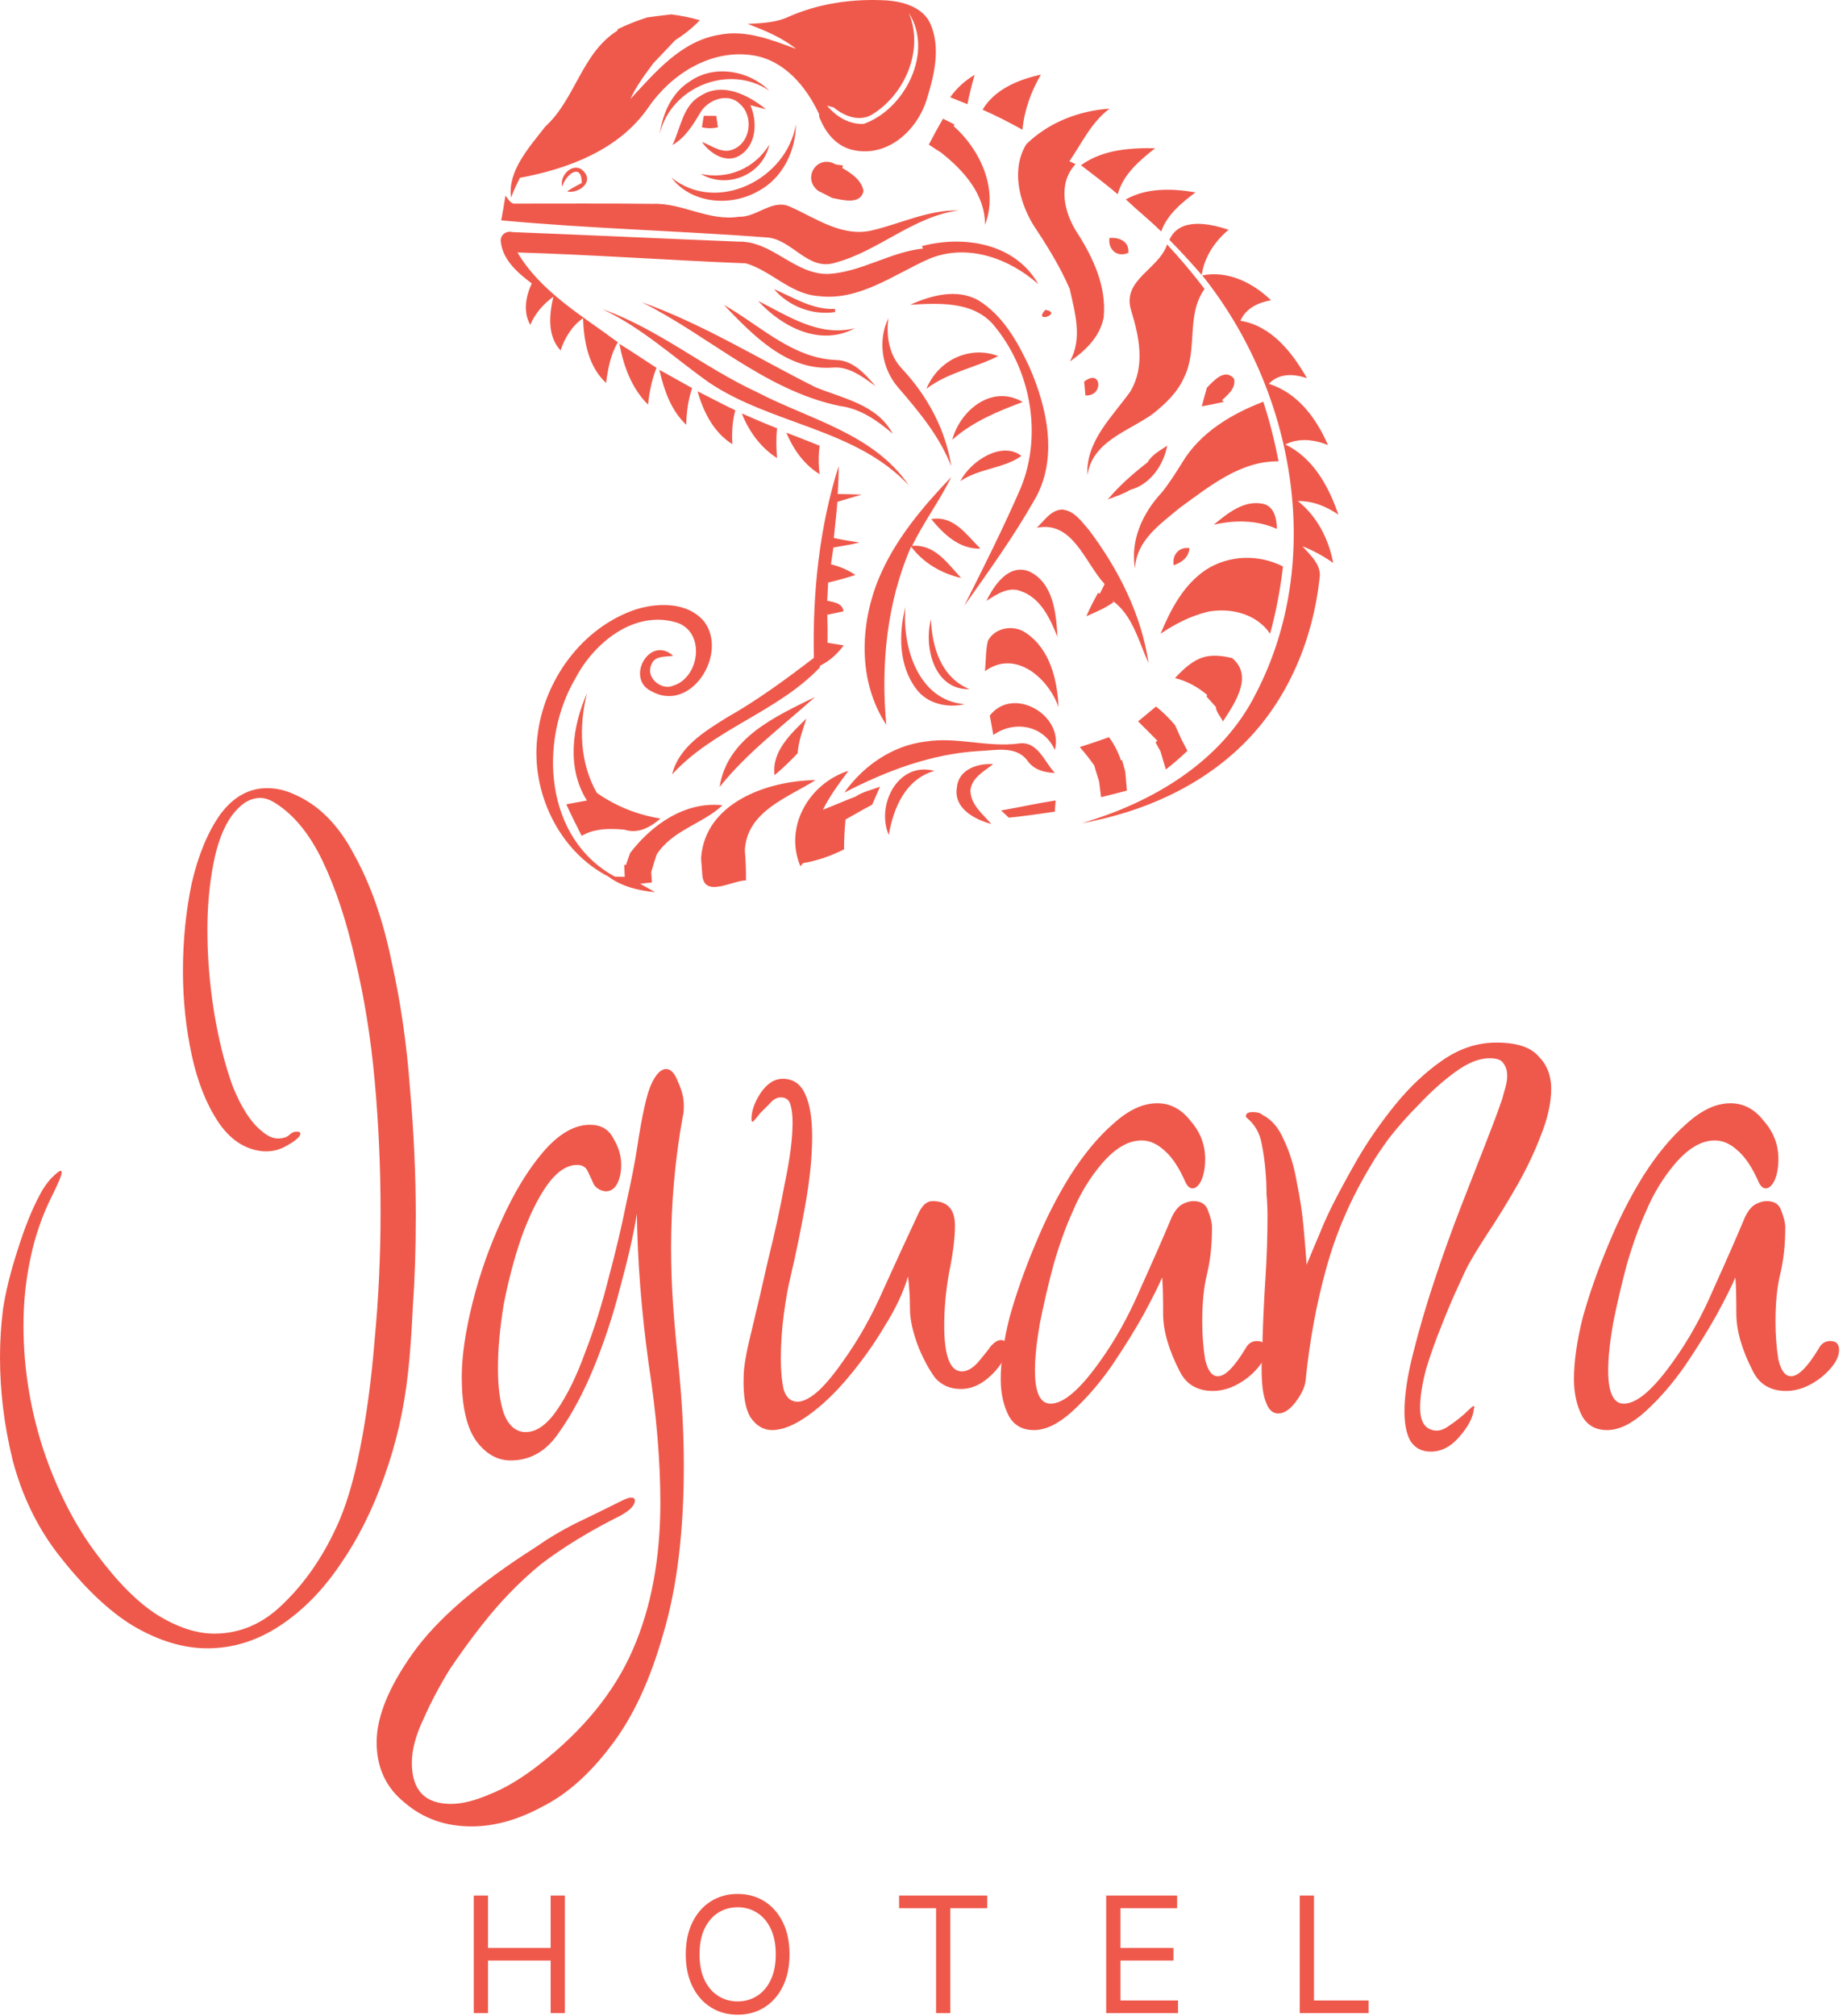 <?xml version="1.0" encoding="UTF-8"?>
<svg xmlns="http://www.w3.org/2000/svg" width="416" height="455" viewBox="0 0 416 455" fill="none">
  <path d="M177.788 3.878C184.718 0.767 192.459 -0.336 200.022 0.087C203.856 0.345 208.395 1.608 210.056 5.476C212.26 10.655 210.988 16.532 209.399 21.71C207.43 29.055 200.605 35.652 192.516 33.846C188.674 32.994 186.169 29.768 184.872 26.241L184.905 25.797C182.027 19.595 177.067 13.581 169.934 12.486C160.475 11.012 151.502 16.709 146.315 24.288C139.733 33.805 128.304 38.093 117.362 40.126C116.608 41.57 115.943 43.061 115.351 44.577C114.525 38.546 119.558 33.124 123.092 28.552C129.909 22.335 131.295 11.951 139.4 6.887L139.384 6.603C141.54 5.549 143.77 4.674 146.055 3.937C147.863 3.676 149.678 3.458 151.502 3.247C153.682 3.523 155.855 3.943 157.97 4.567C156.309 6.31 154.404 7.793 152.385 9.092C150.756 10.802 149.151 12.528 147.514 14.221C145.601 16.807 143.631 19.384 142.302 22.335C147.911 16.297 153.772 9.237 162.396 7.843C168.378 6.659 174.181 9.009 179.693 11.027C176.467 8.435 172.601 6.861 168.775 5.402C171.806 5.233 174.951 5.144 177.788 3.878ZM140.9 195.112L141.273 195.233C141.508 194.552 141.978 193.191 142.221 192.51C147.093 186.107 154.655 180.782 163.085 181.723C158.529 185.977 151.713 187.331 148.203 192.868C147.781 194.164 147.384 195.478 146.995 196.79C147.036 197.568 147.093 198.355 147.141 199.142C146.485 199.213 145.155 199.361 144.491 199.426C145.617 200.041 146.72 200.698 147.855 201.329C144.126 200.98 140.325 200.065 137.285 197.787C126.059 192.016 119.801 178.634 121.293 166.273C122.687 153.628 131.327 141.593 143.575 137.506C148.608 135.967 155.149 135.837 158.87 140.173C164.495 147.387 156.033 161.021 147.044 155.996C141.094 153.182 146.59 143.206 151.956 147.994C150.221 148.263 147.717 147.905 147.02 150.013C145.674 152.85 149.224 155.898 151.956 154.738C157.994 152.85 159.275 142.62 152.758 140.489C143.218 137.604 134.148 144.979 129.925 153.004C121.471 167.318 122.93 189.285 138.817 197.837C139.538 197.86 140.276 197.876 141.013 197.876C140.965 196.952 140.932 196.029 140.9 195.112ZM158.538 197.585C158.448 196.271 158.351 194.966 158.246 193.67C159.073 181.138 173.289 176.154 184.078 176.048C177.764 180.019 168.588 183.067 168.127 191.877C168.321 194.141 168.394 196.41 168.386 198.671C165.217 198.712 159.04 202.634 158.538 197.585ZM190.854 184.932C190.635 187.177 190.514 189.423 190.514 191.684C187.579 193.126 184.491 194.253 181.265 194.771C181.112 194.951 180.82 195.307 180.666 195.485C176.905 186.529 182.66 176.761 191.519 173.941C189.42 176.755 187.312 179.575 185.748 182.736C188.22 181.786 190.627 180.694 193.108 179.768C194.753 178.649 196.787 178.246 198.636 177.531C198.044 178.886 197.452 180.238 196.86 181.593C194.818 182.647 192.856 183.83 190.854 184.932ZM225.967 182.89C230.077 182.185 234.146 181.268 238.272 180.629C238.231 181.268 238.133 182.532 238.085 183.165C234.641 183.676 231.187 184.162 227.725 184.526C227.134 183.976 226.544 183.432 225.967 182.89ZM253.988 174.103C254.11 175.539 254.231 176.971 254.37 178.415C252.423 178.925 250.487 179.421 248.541 179.889C248.387 178.714 248.224 177.539 248.096 176.356C247.697 175.148 247.357 173.932 246.978 172.725C245.981 171.283 244.877 169.913 243.726 168.591C245.931 167.886 248.135 167.14 250.325 166.362C251.491 167.951 252.391 169.709 253.024 171.582L253.267 171.535C253.453 172.174 253.811 173.455 253.988 174.103ZM266.625 166.752C267.078 167.643 267.548 168.543 268.027 169.443C266.471 170.917 264.849 172.319 263.163 173.642C262.742 172.287 262.345 170.934 261.955 169.579C261.671 169.061 261.105 168.016 260.821 167.498L261.235 167.149C259.792 165.673 258.341 164.231 256.883 162.787C258.244 161.686 259.581 160.559 260.925 159.432C262.499 160.689 263.934 162.107 265.239 163.648C265.701 164.676 266.154 165.714 266.625 166.752ZM174.829 174.929C174.125 169.588 178.55 165.551 182.011 162.148C181.201 164.717 180.236 167.27 180.042 169.985C178.388 171.727 176.67 173.399 174.829 174.929ZM162.428 177.596C164.155 166.492 175.024 161.686 183.973 157.283C176.629 163.874 168.621 169.831 162.428 177.596ZM278.095 148.489C283.031 152.542 278.669 158.742 276.035 162.805C275.541 161.719 274.487 160.689 274.431 159.514C273.724 158.736 273.028 157.964 272.348 157.194L272.484 156.822C270.362 155.031 267.921 153.676 265.213 153.021C267.143 150.971 269.259 148.903 272.079 148.189C274.082 147.751 276.115 148.035 278.095 148.489ZM132.478 180.652C127.866 173.349 129.139 163.98 132.503 156.44C130.614 163.882 130.841 172.142 134.716 178.925C139.012 181.934 143.883 183.887 149.078 184.713C146.825 186.692 144.029 188.222 140.949 187.225C137.658 186.926 134.229 186.894 131.295 188.619C130.103 186.269 128.912 183.911 127.826 181.511C129.374 181.212 130.914 180.919 132.478 180.652ZM186.737 138.731C186.802 140.838 186.818 142.945 186.793 145.053C188.009 145.239 189.225 145.434 190.441 145.644C189.022 147.556 187.231 149.187 185.083 150.24L185.042 150.637C175.405 160.745 161.067 164.483 151.705 174.767C153.204 168.591 159.016 165.074 164.033 161.938C170.971 158.023 177.391 153.288 183.705 148.456C183.397 133.875 184.905 119.132 189.29 105.191C189.322 107.289 189.209 109.381 189.087 111.48C190.887 111.503 192.694 111.553 194.51 111.618C192.67 112.152 190.83 112.678 189.014 113.255C188.803 115.971 188.471 118.685 188.212 121.402C190.117 121.822 192.046 122.121 193.983 122.438C192.046 122.908 190.068 123.201 188.115 123.55C187.92 124.805 187.734 126.063 187.563 127.335C189.517 127.844 191.422 128.582 193.075 129.765C191.049 130.413 188.998 130.973 186.931 131.46C186.858 132.822 186.777 134.192 186.72 135.562C188.196 135.917 190.149 136.039 190.392 137.959C189.168 138.196 187.953 138.495 186.737 138.731ZM247.86 133.778L248.242 133.988C248.597 133.251 248.963 132.523 249.336 131.801C244.894 127.019 242.17 117.428 234.016 119.1C235.709 117.519 237.153 115.128 239.698 114.981C242.471 115.184 244.155 117.721 245.827 119.641C252.456 128.445 257.635 138.673 259.256 149.666C257.013 144.753 255.625 138.69 250.988 135.473L251.378 135.87C249.49 137.231 247.318 138.139 245.202 139.072C245.996 137.264 246.895 135.503 247.86 133.778ZM273.969 118.41C277.047 115.865 280.761 112.808 285.04 113.684C287.659 114.244 288.177 117.081 288.21 119.342C283.67 117.339 278.743 117.3 273.969 118.41ZM256.202 128.332C255.075 121.911 257.927 115.768 262.224 111.148C263.958 109.015 265.417 106.674 266.876 104.339C270.921 97.612 277.988 93.389 285.153 90.658C286.582 95.058 287.73 99.557 288.582 104.111C279.95 103.981 272.922 109.826 266.293 114.601C261.899 118.28 256.427 121.976 256.202 128.332ZM250.05 112.711C252.675 109.544 255.812 106.836 259.055 104.306C260.019 102.581 261.89 101.655 263.464 100.569C262.612 105.028 259.629 109.323 255.083 110.556C253.518 111.512 251.734 112.056 250.05 112.711ZM177.488 97.636C180.009 98.577 182.505 99.589 185.01 100.586C184.718 102.717 184.718 104.874 185.018 107.005C181.476 104.857 179.069 101.388 177.488 97.636ZM245.436 107.242C245.087 99.492 251.021 94.141 255.131 88.356C258.576 82.591 257.117 75.865 255.261 69.866C253.323 63.075 261.624 60.746 263.431 55.162C266.406 58.373 269.25 61.711 271.892 65.214C267.646 71.115 270.442 78.952 267.24 85.234C265.766 88.575 263.059 91.111 260.262 93.357C254.775 97.335 246.62 99.477 245.436 107.242ZM271.268 91.703C271.626 90.291 272.014 88.889 272.428 87.489C273.919 85.965 276.432 83.021 278.524 85.429C279.066 87.536 277.186 89.051 275.834 90.309L276.278 90.682C274.609 91.055 272.939 91.395 271.268 91.703ZM244.715 86.125C248.662 83.005 249.174 89.504 244.999 89.238C244.901 88.193 244.806 87.163 244.715 86.125ZM148.835 83.45C151.299 84.813 153.755 86.199 156.219 87.577C155.328 90.244 154.963 93.047 154.89 95.852C151.421 92.57 149.865 87.983 148.835 83.45ZM222.653 135.603C224.363 132.059 227.702 127.123 232.315 128.954C237.786 131.549 238.393 138.382 238.692 143.706C237.032 139.646 234.964 135.009 230.515 133.429C227.669 132.239 224.938 134.135 222.653 135.603ZM139.798 77.59C142.635 79.325 145.39 81.198 148.179 83.005C147.149 85.663 146.55 88.46 146.282 91.306C142.553 87.634 140.77 82.615 139.798 77.59ZM261.964 143.01C264.234 137.539 267.143 131.97 272.194 128.582C277.373 125.226 284.141 125.033 289.595 127.836C288.996 132.958 288.047 138.033 286.686 143.01C283.638 138.521 277.867 137.092 272.744 138.025C268.844 138.957 265.263 140.773 261.964 143.01ZM135.931 69.754C148.487 74.178 158.805 82.899 170.81 88.468C182.692 94.662 197.144 97.79 205.136 109.526C193.148 96.68 174.125 95.828 159.988 86.287C152.061 80.656 144.823 73.894 135.931 69.754ZM249.117 71.657C248.265 76.027 244.992 79.155 241.48 81.579C244.392 76.424 242.649 70.571 241.456 65.206C239.228 60.009 236.204 55.244 233.099 50.534C229.98 45.257 228.261 38.108 231.649 32.556C236.635 27.668 243.501 24.977 250.446 24.524C246.295 27.611 244.173 32.355 241.385 36.391C241.732 36.553 242.43 36.877 242.779 37.039C238.66 41.425 240.169 48.013 243.167 52.569C246.807 58.251 249.807 64.726 249.117 71.657ZM208.055 55.544C217.595 53.031 229.137 54.878 234.372 64.135C227.775 58.26 218.282 54.854 209.733 58.405C201.683 61.962 193.91 68.017 184.605 66.801C178.388 66.324 174.076 61.104 168.362 59.426C151.17 58.737 133.994 57.488 116.802 56.97C122.047 65.838 131.384 71.228 139.465 77.235C137.803 80.029 137.22 83.248 136.798 86.418C132.778 82.68 131.789 77.048 131.603 71.802C129.098 73.571 127.485 76.214 126.529 79.082C123.489 75.767 123.967 71.009 124.9 66.957C122.646 68.609 120.774 70.716 119.696 73.311C118.002 70.328 118.683 66.916 120.028 63.957C116.867 61.59 113.438 58.648 113.025 54.449C112.904 52.951 114.306 52.01 115.684 52.374C132.729 53.046 149.767 53.85 166.813 54.531C174.343 54.392 179.433 62.045 187.02 61.817C194.477 61.364 200.962 56.864 208.371 56.079L208.055 55.544ZM250.422 53.703C252.627 53.525 254.903 54.434 254.702 57.044C252.181 58.195 250.065 56.337 250.422 53.703ZM174.7 65.253C179.134 67.135 183.446 69.955 188.463 69.712L188.52 70.417C183.405 71.204 178.072 69.162 174.7 65.253ZM190.109 37.906C192.143 39.096 194.445 40.573 194.907 43.085C194.25 46.335 190.109 45.095 187.831 44.674C186.802 44.13 185.756 43.603 184.726 43.094C180.901 40.265 184.419 34.687 188.642 37.104C189.055 37.16 189.89 37.282 190.303 37.347L190.109 37.906ZM215.998 177.622C216.37 173.624 220.715 172.198 224.168 172.449C222.117 174.054 219.303 175.506 219.037 178.424C219.126 181.617 221.833 183.724 223.763 185.938C219.936 184.932 215.139 182.345 215.998 177.622ZM190.571 178.877C194.834 172.831 201.416 168.25 208.865 167.351C215.933 166.2 222.937 168.738 230.021 167.773C234.259 167.197 235.718 171.931 238.109 174.435C235.703 174.331 233.344 173.713 231.901 171.639C229.347 168.209 224.719 169.33 221.072 169.475C210.298 170.091 200.054 173.949 190.571 178.877ZM198.336 130.593C201.983 121.807 208.209 114.454 214.71 107.647C212.106 113.012 208.484 117.818 205.874 123.192C211.005 122.746 213.89 127.149 216.954 130.439C212.488 129.401 208.428 127.051 205.655 123.355C200.168 135.885 198.789 150.013 200.054 163.557C193.643 153.824 194.04 141.072 198.336 130.593ZM209.108 87.746C211.742 81.351 218.696 77.883 225.328 80.346C220.019 83.053 213.923 84.026 209.108 87.746ZM202.68 87.382C199.016 83.086 198.084 76.901 200.532 71.778C199.973 75.873 200.678 80.159 203.62 83.24C209.303 89.303 213.468 96.971 214.716 105.239C212.082 98.423 207.381 92.845 202.68 87.382ZM205.452 68.772C210.17 66.664 215.891 65.075 220.739 67.709C226.325 71.098 229.672 77.072 232.354 82.828C236.449 92.147 238.935 103.756 233.383 113.012C228.684 121.263 223.114 128.987 217.643 136.719C222.076 127.909 226.503 119.082 230.433 110.038C235.378 97.879 232.581 83.151 224.168 73.222C219.54 67.922 211.822 68.414 205.452 68.772ZM215.261 28.463C221.283 33.79 225.432 42.792 222.336 50.705C222.36 43.848 217.489 38.424 212.414 34.429C211.482 33.829 210.559 33.245 209.65 32.63C210.689 30.668 211.733 28.706 212.861 26.785C213.713 27.215 214.562 27.652 215.43 28.082L215.261 28.463ZM151.542 40.078C161.893 48.37 177.61 40.427 179.652 28.034C179.644 34.104 176.564 40.354 171.036 43.198C164.827 46.684 156.057 45.988 151.542 40.078ZM194.923 27.969C204.228 24.726 210.819 11.773 205.144 2.946C208.581 11.181 204.358 21.086 197.087 25.699C194.177 27.629 190.627 26.282 188.196 24.249L186.672 23.844C188.747 26.3 191.6 28.09 194.923 27.969ZM214.944 99.24C216.752 92.529 223.958 86.66 230.847 90.721C225.157 92.836 219.548 95.156 214.944 99.24ZM163.376 68.795C171.523 73.4 178.826 80.842 188.682 81.245C192.573 81.271 195.272 84.447 197.639 87.131C194.737 85.089 191.673 82.609 187.888 82.956C177.577 83.695 169.934 75.589 163.376 68.795ZM158.197 21.581C163.068 18.452 168.929 21.42 172.893 24.661C172.009 24.427 170.258 23.965 169.375 23.737C171.012 27.475 170.753 32.816 166.935 35.11C163.855 36.983 160.215 34.598 158.448 32.038C160.629 32.84 162.979 34.776 165.452 33.724C169.504 32.142 170.185 26.12 166.935 23.397C164.268 20.787 159.729 22.53 158.06 25.439C156.398 28.229 154.671 31.082 151.769 32.734C153.69 28.916 154.047 23.826 158.197 21.581ZM200.605 188.409C197.695 181.65 202.721 171.754 210.908 173.965C204.374 175.829 201.691 182.289 200.605 188.409ZM210.203 117.146C215.293 116.238 218.178 120.736 221.298 123.808C216.5 123.929 213.03 120.565 210.203 117.146ZM216.752 108.594C219.158 103.91 226.219 99.483 230.539 102.88C226.843 105.668 220.86 105.718 216.752 108.594ZM144.791 68.171C158.578 73.075 171.036 80.857 184.062 87.382C190.36 89.968 197.963 91.265 201.505 97.879C198.052 94.896 194.145 92.18 189.501 91.605C172.617 88.078 159.851 75.637 144.791 68.171ZM158.862 26.137C159.794 26.137 160.726 26.146 161.674 26.152C161.764 26.8 161.958 28.09 162.047 28.73C160.84 29.014 159.616 29.005 158.424 28.723C158.529 28.073 158.748 26.785 158.862 26.137ZM214.474 21.947C215.941 19.887 217.821 18.177 219.993 16.889C219.377 19.077 218.794 21.273 218.365 23.51C217.06 22.977 215.763 22.456 214.474 21.947ZM218.859 155.525C210.827 155.744 208.493 146.05 210.138 139.744C210.34 146.05 212.488 152.963 218.859 155.525ZM206.774 155.413C202.842 150.175 202.826 143.052 204.374 136.947C203.572 145.872 207.219 158.103 217.773 158.914C213.817 159.828 209.245 158.816 206.774 155.413ZM264.923 127.56C264.533 125.267 266.048 123.37 268.48 123.687C268.344 125.802 266.737 126.921 264.923 127.56ZM235.946 69.914C240.104 70.668 232.987 73.205 235.946 69.914ZM171.101 67.889C177.934 71.325 184.881 76.099 192.962 74.065C185.148 78.303 176.524 73.796 171.101 67.889ZM158.173 39.244C164.325 40.59 170.388 37.986 173.646 32.63C172.187 39.463 164.122 42.786 158.173 39.244ZM155.766 18.331C161.228 14.513 169.034 15.875 173.63 20.455C164.544 14.312 151.453 19.612 148.908 30.198C149.597 25.569 151.632 20.869 155.766 18.331ZM223.414 161.482C228.699 154.691 240.193 161.385 238.094 169.248C235.621 163.678 229.015 162.464 224.216 165.859C223.949 164.4 223.689 162.941 223.414 161.482ZM222.969 144.656C224.541 141.567 228.844 140.886 231.584 142.833C237.015 146.479 238.66 153.418 238.935 159.577C236.65 153.028 229.193 146.455 222.328 151.456C222.547 149.187 222.466 146.884 222.969 144.656ZM167.437 93.292C170.072 94.449 172.714 95.609 175.405 96.647C175.146 98.885 175.227 101.128 175.389 103.366C171.661 100.998 169.05 97.343 167.437 93.292ZM157.459 88.299C160.296 89.724 163.101 91.215 165.97 92.594C165.289 95.082 165.16 97.668 165.306 100.237C161.067 97.571 158.773 92.975 157.459 88.299ZM271.374 62.149C277.186 60.998 282.812 63.812 286.896 67.759C284.019 68.262 281.208 69.567 279.974 72.388C287.002 73.506 291.687 79.552 295.001 85.347C292.083 84.343 288.671 84.165 286.402 86.619C292.927 88.637 297.141 94.425 299.751 100.432C296.673 99.184 293.178 98.746 290.13 100.302C296.421 103.35 299.931 109.778 302.094 116.132C299.378 114.276 296.291 113.004 292.951 113.069C297.304 116.528 299.905 121.636 300.935 127.042C298.771 125.51 296.454 124.231 293.989 123.281C295.797 125.323 298.416 127.521 297.839 130.6C296.363 144.153 290.876 157.511 281.247 167.309C271.383 177.394 257.88 183.343 244.131 185.766C260.117 181.123 275.775 171.899 283.46 156.546C299.153 126.377 292.19 88.137 271.374 62.149ZM263.958 54.132C266.204 48.971 273.052 50.421 277.316 51.856C274.186 54.458 271.853 57.976 271.253 62.045C268.894 59.337 266.486 56.677 263.958 54.132ZM114.087 44.171C114.776 44.91 115.254 46.166 116.502 45.947C126.764 45.947 137.025 45.882 147.295 46.003C153.974 45.728 159.988 49.992 166.757 48.912C170.931 49.092 174.416 44.624 178.599 46.766C184.329 49.35 190.092 53.517 196.747 52.017C203.28 50.486 209.49 47.349 216.353 47.486C206.101 48.864 198.384 56.606 188.65 59.248C182.392 61.314 178.963 54.117 173.225 53.59C153.228 52.075 133.062 51.587 113.131 49.723C113.471 47.876 113.811 46.027 114.087 44.171ZM254.125 44.999C258.916 42.331 264.598 42.511 269.842 43.417C266.69 45.801 263.473 48.385 262.103 52.244C259.549 49.708 256.729 47.471 254.125 44.999ZM126.894 42.129C126.197 39.259 129.885 36.131 131.976 38.936C133.881 41.383 130.322 43.766 128.004 43.191C129.058 42.478 130.193 41.886 131.327 41.286C131.279 36.601 127.72 39.309 126.894 42.129ZM244.001 37.282C248.816 33.79 254.986 33.343 260.739 33.447C257.214 36.228 253.527 39.324 252.293 43.84C249.618 41.546 246.783 39.437 244.001 37.282ZM221.786 24.758C224.556 20.089 229.906 17.975 234.957 16.824C232.735 20.648 231.196 24.856 230.797 29.283C227.864 27.637 224.866 26.105 221.786 24.758Z" fill="#EF594B"></path>
  <path d="M46.815 371.964C41.368 371.964 35.774 370.271 30.032 366.885C24.438 363.499 18.697 357.979 12.808 350.323C8.244 344.287 4.932 337.368 2.871 329.566C0.957 321.763 0 314.034 0 306.379C0 302.699 0.221 299.092 0.662 295.559C1.251 291.584 2.355 287.094 3.975 282.088C5.594 276.936 7.287 272.74 9.054 269.501C9.643 268.323 10.452 267.146 11.483 265.968C12.661 264.79 13.397 264.201 13.691 264.201C13.838 264.201 13.912 264.349 13.912 264.643C13.912 265.232 13.176 266.999 11.704 269.943C9.495 274.359 7.876 279.07 6.846 284.076C5.815 288.934 5.3 293.939 5.3 299.092C5.3 308.514 6.772 317.788 9.716 326.916C12.808 336.191 16.856 344.14 21.862 350.765C26.573 357.095 31.136 361.659 35.553 364.456C40.117 367.253 44.386 368.652 48.361 368.652C54.249 368.652 59.476 366.37 64.039 361.806C68.75 357.243 72.652 351.648 75.743 345.024C77.951 340.46 79.792 334.424 81.264 326.916C82.736 319.555 83.84 311.311 84.576 302.183C85.46 292.909 85.901 283.34 85.901 273.476C85.901 263.465 85.46 253.602 84.576 243.885C83.693 234.169 82.221 225.042 80.16 216.503C78.246 207.965 75.817 200.604 72.872 194.421C69.928 188.237 66.321 183.821 62.052 181.171C60.874 180.435 59.77 180.067 58.74 180.067C57.562 180.067 56.384 180.435 55.206 181.171C54.176 181.907 53.219 182.864 52.336 184.042C50.422 186.692 49.023 190.372 48.14 195.083C47.257 199.647 46.815 204.579 46.815 209.878C46.815 216.061 47.33 222.318 48.361 228.649C49.391 234.832 50.79 240.352 52.556 245.21C54.47 249.921 56.605 253.234 58.96 255.148C60.285 256.325 61.537 256.914 62.714 256.914C63.745 256.914 64.555 256.693 65.144 256.252C65.732 255.663 66.321 255.368 66.91 255.368C67.941 255.368 68.088 255.81 67.352 256.693C66.616 257.429 65.512 258.166 64.039 258.902C62.567 259.638 60.948 259.932 59.181 259.785C55.206 259.343 51.894 257.135 49.244 253.16C46.594 249.185 44.607 244.18 43.282 238.144C41.957 231.961 41.294 225.631 41.294 219.153C41.294 212.234 41.957 205.609 43.282 199.279C44.754 192.948 46.889 187.796 49.686 183.821C52.63 179.846 56.163 177.859 60.285 177.859C62.346 177.859 64.334 178.3 66.248 179.184C71.842 181.539 76.406 186.103 79.939 192.875C83.619 199.5 86.416 207.449 88.33 216.724C90.391 225.851 91.79 235.42 92.526 245.431C93.409 255.442 93.851 265.085 93.851 274.359C93.851 281.867 93.63 288.713 93.188 294.896C92.894 301.079 92.526 306.085 92.084 309.912C91.201 318.009 89.434 325.738 86.784 333.099C84.135 340.607 80.822 347.232 76.847 352.973C72.872 358.862 68.309 363.499 63.156 366.885C58.004 370.271 52.556 371.964 46.815 371.964Z" fill="#EF594B"></path>
  <path d="M106.434 412.154C100.546 412.154 95.54 410.388 91.418 406.855C87.149 403.469 85.014 398.905 85.014 393.163C85.014 387.422 87.738 380.724 93.185 373.068C98.632 365.413 107.833 357.463 120.788 349.219C123.732 347.158 126.824 345.318 130.063 343.699C133.449 342.079 136.908 340.386 140.442 338.62C141.325 338.178 141.987 337.957 142.429 337.957C143.018 337.957 143.312 338.178 143.312 338.62C143.312 339.65 142.282 340.754 140.221 341.932C133.154 345.465 127.118 349.146 122.113 352.973C117.255 356.948 112.765 361.585 108.643 366.885C106.434 369.682 104.079 372.921 101.576 376.602C99.221 380.429 97.233 384.183 95.614 387.864C93.847 391.544 92.964 394.857 92.964 397.801C92.964 403.984 95.908 407.076 101.797 407.076C104.3 407.076 107.244 406.339 110.63 404.867C114.016 403.542 117.697 401.334 121.671 398.242C131.682 390.44 138.749 381.754 142.871 372.185C146.993 362.763 149.054 351.722 149.054 339.061C149.054 329.639 148.17 319.187 146.404 307.704C144.784 295.927 143.901 284.665 143.754 273.918C143.018 278.481 141.767 284.002 140 290.48C138.381 296.81 136.393 302.846 134.038 308.587C131.682 314.329 129.032 319.261 126.088 323.383C123.291 327.505 119.684 329.566 115.267 329.566C112.176 329.566 109.526 328.02 107.318 324.928C105.257 321.837 104.226 317.126 104.226 310.796C104.226 306.085 105.036 300.49 106.655 294.013C108.275 287.535 110.483 281.279 113.28 275.243C116.077 269.06 119.169 263.981 122.555 260.006C126.088 255.884 129.621 253.823 133.154 253.823C135.657 253.823 137.424 254.853 138.454 256.914C139.632 258.828 140.221 260.815 140.221 262.876C140.221 264.496 139.926 265.894 139.337 267.072C138.749 268.25 137.865 268.839 136.688 268.839C135.51 268.692 134.626 268.176 134.038 267.293C133.596 266.262 133.154 265.306 132.713 264.422C132.271 263.392 131.461 262.876 130.284 262.876C127.928 262.876 125.646 264.422 123.438 267.514C121.377 270.458 119.463 274.359 117.697 279.218C116.077 283.928 114.752 288.934 113.722 294.234C112.838 299.533 112.397 304.392 112.397 308.808C112.397 312.93 112.838 316.316 113.722 318.966C114.752 321.616 116.298 323.015 118.359 323.162C120.862 323.309 123.291 321.69 125.646 318.304C128.002 314.918 130.136 310.575 132.05 305.275C134.111 299.975 135.878 294.381 137.35 288.492C138.969 282.456 140.294 276.862 141.325 271.709C142.503 266.41 143.312 262.288 143.754 259.343C144.932 251.541 146.036 246.609 147.066 244.548C148.097 242.34 149.201 241.236 150.379 241.236C151.409 241.236 152.293 242.192 153.029 244.106C153.912 246.02 154.354 247.787 154.354 249.406C154.354 250.584 154.28 251.394 154.133 251.835C152.366 261.552 151.483 271.489 151.483 281.647C151.483 285.916 151.63 290.185 151.924 294.455C152.219 298.577 152.587 302.699 153.029 306.821C153.912 315.359 154.354 323.309 154.354 330.67C154.354 345.686 152.808 358.347 149.716 368.652C146.772 379.104 142.871 387.496 138.012 393.826C133.154 400.304 127.928 404.941 122.334 407.738C116.887 410.682 111.587 412.154 106.434 412.154Z" fill="#EF594B"></path>
  <path d="M174.262 322.72C172.349 322.72 170.729 321.763 169.404 319.849C168.226 317.936 167.711 314.844 167.858 310.575C167.858 308.514 168.447 305.128 169.625 300.417C170.803 295.559 172.054 290.185 173.379 284.297C174.851 278.408 176.103 272.666 177.133 267.072C178.311 261.478 178.9 256.914 178.9 253.381C178.9 251.762 178.752 250.437 178.458 249.406C178.164 248.228 177.428 247.639 176.25 247.639C175.366 247.639 174.557 248.081 173.821 248.964C173.085 249.701 172.349 250.437 171.612 251.173C170.582 252.498 169.993 253.16 169.846 253.16C169.699 253.16 169.625 252.939 169.625 252.498C169.625 250.731 170.288 248.817 171.612 246.756C173.085 244.548 174.778 243.444 176.691 243.444C179.047 243.444 180.74 244.622 181.77 246.977C182.801 249.185 183.316 252.35 183.316 256.473C183.316 261.036 182.801 266.189 181.77 271.93C180.74 277.672 179.636 283.045 178.458 288.051C177.869 290.406 177.354 293.277 176.912 296.663C176.471 300.049 176.25 303.361 176.25 306.6C176.25 309.397 176.471 311.752 176.912 313.666C177.501 315.433 178.532 316.316 180.004 316.316C181.182 316.316 182.58 315.654 184.2 314.329C185.966 312.857 188.027 310.428 190.383 307.042C193.769 302.331 196.787 296.957 199.436 290.921C202.234 284.738 204.81 279.144 207.165 274.139C208.049 272.078 209.153 271.047 210.478 271.047C213.864 271.047 215.557 272.887 215.557 276.568C215.557 279.365 215.115 282.898 214.232 287.167C213.496 291.289 213.128 295.264 213.128 299.092C213.128 306.011 214.453 309.471 217.103 309.471C218.427 309.471 219.752 308.661 221.077 307.042C222.55 305.275 223.359 304.244 223.506 303.95C224.39 302.919 225.199 302.404 225.936 302.404C226.819 302.404 227.26 302.919 227.26 303.95C227.26 305.864 226.156 307.925 223.948 310.133C221.74 312.341 219.384 313.445 216.882 313.445C214.526 313.445 212.612 312.636 211.14 311.016C209.815 309.25 208.564 306.968 207.386 304.171C206.061 300.785 205.399 297.84 205.399 295.338C205.399 292.835 205.252 290.406 204.957 288.051C203.927 291.584 202.16 295.338 199.657 299.313C197.302 303.288 194.578 307.115 191.487 310.796C188.542 314.329 185.524 317.2 182.433 319.408C179.341 321.616 176.618 322.72 174.262 322.72Z" fill="#EF594B"></path>
  <path d="M233.387 322.72C230.737 322.72 228.823 321.616 227.645 319.408C226.467 317.052 225.879 314.329 225.879 311.237C225.879 307.262 226.541 302.625 227.866 297.325C229.338 292.025 231.252 286.578 233.607 280.984C235.963 275.243 238.613 270.016 241.557 265.306C244.649 260.447 247.888 256.546 251.274 253.602C254.66 250.51 257.972 248.964 261.211 248.964C264.155 248.964 266.658 250.289 268.719 252.939C270.927 255.442 272.031 258.313 272.031 261.552C272.031 263.465 271.737 265.085 271.148 266.41C270.559 267.587 269.896 268.176 269.16 268.176C268.572 268.176 268.056 267.735 267.615 266.851C266.142 263.465 264.523 261.036 262.756 259.564C261.137 258.092 259.444 257.356 257.677 257.356C254.733 257.356 251.789 259.049 248.844 262.435C246.047 265.674 243.765 269.428 241.999 273.697C240.527 276.936 239.128 280.837 237.803 285.401C236.625 289.817 235.595 294.234 234.712 298.65C233.976 302.919 233.607 306.453 233.607 309.25C233.607 314.255 234.785 316.758 237.141 316.758C240.085 316.758 243.839 313.519 248.403 307.042C251.789 302.331 254.807 296.884 257.457 290.7C260.254 284.517 262.609 279.144 264.523 274.58C265.259 273.108 266.069 272.151 266.952 271.709C267.835 271.268 268.645 271.047 269.381 271.047C271.148 271.047 272.252 271.783 272.694 273.255C273.282 274.727 273.577 275.979 273.577 277.009C273.577 280.837 273.209 284.297 272.473 287.388C271.737 290.332 271.369 293.939 271.369 298.209C271.369 301.3 271.589 304.171 272.031 306.821C272.62 309.323 273.577 310.575 274.902 310.575C276.521 310.575 278.582 308.514 281.085 304.392C281.674 303.214 282.557 302.625 283.735 302.625C285.06 302.625 285.722 303.288 285.722 304.612C285.722 306.526 284.397 308.587 281.747 310.796C279.098 312.857 276.448 313.887 273.798 313.887C270.265 313.887 267.762 312.415 266.29 309.471C263.787 304.612 262.536 300.27 262.536 296.442C262.536 292.467 262.462 289.744 262.315 288.271C261.579 290.038 260.18 292.835 258.119 296.663C256.058 300.343 253.629 304.244 250.832 308.367C248.035 312.341 245.09 315.727 241.999 318.524C238.907 321.322 236.037 322.72 233.387 322.72Z" fill="#EF594B"></path>
  <path d="M322.975 327.578C320.913 327.578 319.368 326.769 318.337 325.149C317.454 323.53 317.012 321.322 317.012 318.524C317.012 314.844 317.675 310.428 319 305.275C320.325 299.975 321.944 294.455 323.858 288.713C325.772 282.972 327.759 277.451 329.82 272.151C331.881 266.851 333.721 262.14 335.341 258.018C336.96 253.896 338.064 250.952 338.653 249.185C338.948 248.449 339.242 247.492 339.536 246.315C339.978 244.99 340.199 243.812 340.199 242.781C340.199 241.604 339.904 240.647 339.316 239.911C338.874 239.175 337.843 238.806 336.224 238.806C333.869 238.806 331.292 239.837 328.495 241.898C325.845 243.812 323.195 246.167 320.545 248.964C317.896 251.614 315.54 254.264 313.479 256.914C311.565 259.564 310.24 261.552 309.504 262.876C304.94 270.385 301.554 278.187 299.346 286.284C297.138 294.234 295.592 302.625 294.709 311.458C294.562 312.93 293.826 314.55 292.501 316.316C291.176 318.083 289.851 318.966 288.526 318.966C287.348 318.966 286.465 318.23 285.876 316.758C285.434 315.727 285.14 314.55 284.993 313.225C284.845 311.9 284.772 310.501 284.772 309.029C284.772 307.704 284.772 306.453 284.772 305.275C284.919 303.95 284.993 302.772 284.993 301.742C285.14 297.178 285.361 292.614 285.655 288.051C285.949 283.487 286.097 278.923 286.097 274.359C286.097 272.74 286.023 271.121 285.876 269.501C285.876 267.735 285.802 266.042 285.655 264.422C285.508 262.361 285.213 260.227 284.772 258.018C284.33 255.663 283.226 253.749 281.459 252.277C281.312 252.13 281.238 252.056 281.238 252.056C281.238 251.909 281.238 251.835 281.238 251.835C281.238 251.246 281.754 250.952 282.784 250.952C283.815 250.952 284.551 251.173 284.993 251.614C287.054 252.645 288.673 254.559 289.851 257.356C291.176 260.153 292.133 263.318 292.721 266.851C293.458 270.385 293.973 273.844 294.267 277.23C294.562 280.469 294.782 283.192 294.93 285.401C295.96 282.898 296.917 280.616 297.8 278.555C298.684 276.347 299.641 274.212 300.671 272.151C302.143 269.207 304.057 265.674 306.413 261.552C308.915 257.282 311.786 253.16 315.025 249.185C318.264 245.21 321.797 241.898 325.624 239.248C329.452 236.598 333.501 235.273 337.77 235.273C342.334 235.273 345.499 236.304 347.265 238.365C349.179 240.279 350.136 242.708 350.136 245.652C350.136 248.891 349.326 252.498 347.707 256.473C346.235 260.3 344.395 264.128 342.186 267.955C339.978 271.783 337.843 275.243 335.782 278.334C333.869 281.279 332.47 283.56 331.587 285.18C331.145 285.916 330.335 287.609 329.158 290.259C327.98 292.762 326.729 295.706 325.404 299.092C324.079 302.331 322.901 305.643 321.87 309.029C320.987 312.415 320.545 315.286 320.545 317.641C320.545 319.997 321.134 321.542 322.312 322.279C323.784 323.162 325.33 323.015 326.949 321.837C328.716 320.659 330.188 319.481 331.366 318.304C332.544 317.126 332.985 316.979 332.691 317.862C332.544 319.776 331.439 321.91 329.378 324.266C327.465 326.474 325.33 327.578 322.975 327.578Z" fill="#EF594B"></path>
  <path d="M362.777 322.72C360.127 322.72 358.213 321.616 357.035 319.408C355.857 317.052 355.269 314.329 355.269 311.237C355.269 307.262 355.931 302.625 357.256 297.325C358.728 292.025 360.642 286.578 362.997 280.984C365.353 275.243 368.003 270.016 370.947 265.306C374.039 260.447 377.277 256.546 380.663 253.602C384.049 250.51 387.362 248.964 390.601 248.964C393.545 248.964 396.048 250.289 398.109 252.939C400.317 255.442 401.421 258.313 401.421 261.552C401.421 263.465 401.127 265.085 400.538 266.41C399.949 267.587 399.286 268.176 398.55 268.176C397.961 268.176 397.446 267.735 397.005 266.851C395.532 263.465 393.913 261.036 392.146 259.564C390.527 258.092 388.834 257.356 387.067 257.356C384.123 257.356 381.179 259.049 378.234 262.435C375.437 265.674 373.155 269.428 371.389 273.697C369.917 276.936 368.518 280.837 367.193 285.401C366.015 289.817 364.985 294.234 364.102 298.65C363.365 302.919 362.997 306.453 362.997 309.25C362.997 314.255 364.175 316.758 366.531 316.758C369.475 316.758 373.229 313.519 377.793 307.042C381.179 302.331 384.197 296.884 386.847 290.7C389.644 284.517 391.999 279.144 393.913 274.58C394.649 273.108 395.459 272.151 396.342 271.709C397.225 271.268 398.035 271.047 398.771 271.047C400.538 271.047 401.642 271.783 402.084 273.255C402.672 274.727 402.967 275.979 402.967 277.009C402.967 280.837 402.599 284.297 401.863 287.388C401.127 290.332 400.759 293.939 400.759 298.209C400.759 301.3 400.979 304.171 401.421 306.821C402.01 309.323 402.967 310.575 404.292 310.575C405.911 310.575 407.972 308.514 410.475 304.392C411.064 303.214 411.947 302.625 413.125 302.625C414.45 302.625 415.112 303.288 415.112 304.612C415.112 306.526 413.787 308.587 411.137 310.796C408.487 312.857 405.838 313.887 403.188 313.887C399.654 313.887 397.152 312.415 395.68 309.471C393.177 304.612 391.926 300.27 391.926 296.442C391.926 292.467 391.852 289.744 391.705 288.271C390.969 290.038 389.57 292.835 387.509 296.663C385.448 300.343 383.019 304.244 380.222 308.367C377.425 312.341 374.48 315.727 371.389 318.524C368.297 321.322 365.427 322.72 362.777 322.72Z" fill="#EF594B"></path>
  <path d="M106.937 454.286V427.757H110.15V439.571H124.295V427.757H127.508V454.286H124.295V442.42H110.15V454.286H106.937Z" fill="#EF594B"></path>
  <path d="M178.211 441.021C178.211 443.82 177.706 446.238 176.696 448.276C175.685 450.314 174.299 451.886 172.538 452.991C170.776 454.096 168.764 454.649 166.501 454.649C164.238 454.649 162.226 454.096 160.464 452.991C158.703 451.886 157.317 450.314 156.306 448.276C155.296 446.238 154.791 443.82 154.791 441.021C154.791 438.223 155.296 435.805 156.306 433.767C157.317 431.729 158.703 430.157 160.464 429.052C162.226 427.947 164.238 427.394 166.501 427.394C168.764 427.394 170.776 427.947 172.538 429.052C174.299 430.157 175.685 431.729 176.696 433.767C177.706 435.805 178.211 438.223 178.211 441.021ZM175.102 441.021C175.102 438.724 174.718 436.785 173.95 435.205C173.19 433.625 172.158 432.429 170.854 431.617C169.558 430.805 168.107 430.399 166.501 430.399C164.895 430.399 163.44 430.805 162.135 431.617C160.84 432.429 159.808 433.625 159.039 435.205C158.279 436.785 157.9 438.724 157.9 441.021C157.9 443.319 158.279 445.257 159.039 446.838C159.808 448.418 160.84 449.614 162.135 450.426C163.44 451.238 164.895 451.644 166.501 451.644C168.107 451.644 169.558 451.238 170.854 450.426C172.158 449.614 173.19 448.418 173.95 446.838C174.718 445.257 175.102 443.319 175.102 441.021Z" fill="#EF594B"></path>
  <path d="M202.945 430.606V427.757H222.843V430.606H214.5V454.286H211.288V430.606H202.945Z" fill="#EF594B"></path>
  <path d="M249.688 454.286V427.757H265.699V430.606H252.901V439.571H264.87V442.42H252.901V451.437H265.906V454.286H249.688Z" fill="#EF594B"></path>
  <path d="M293.377 454.286V427.757H296.589V451.437H308.922V454.286H293.377Z" fill="#EF594B"></path>
</svg>
